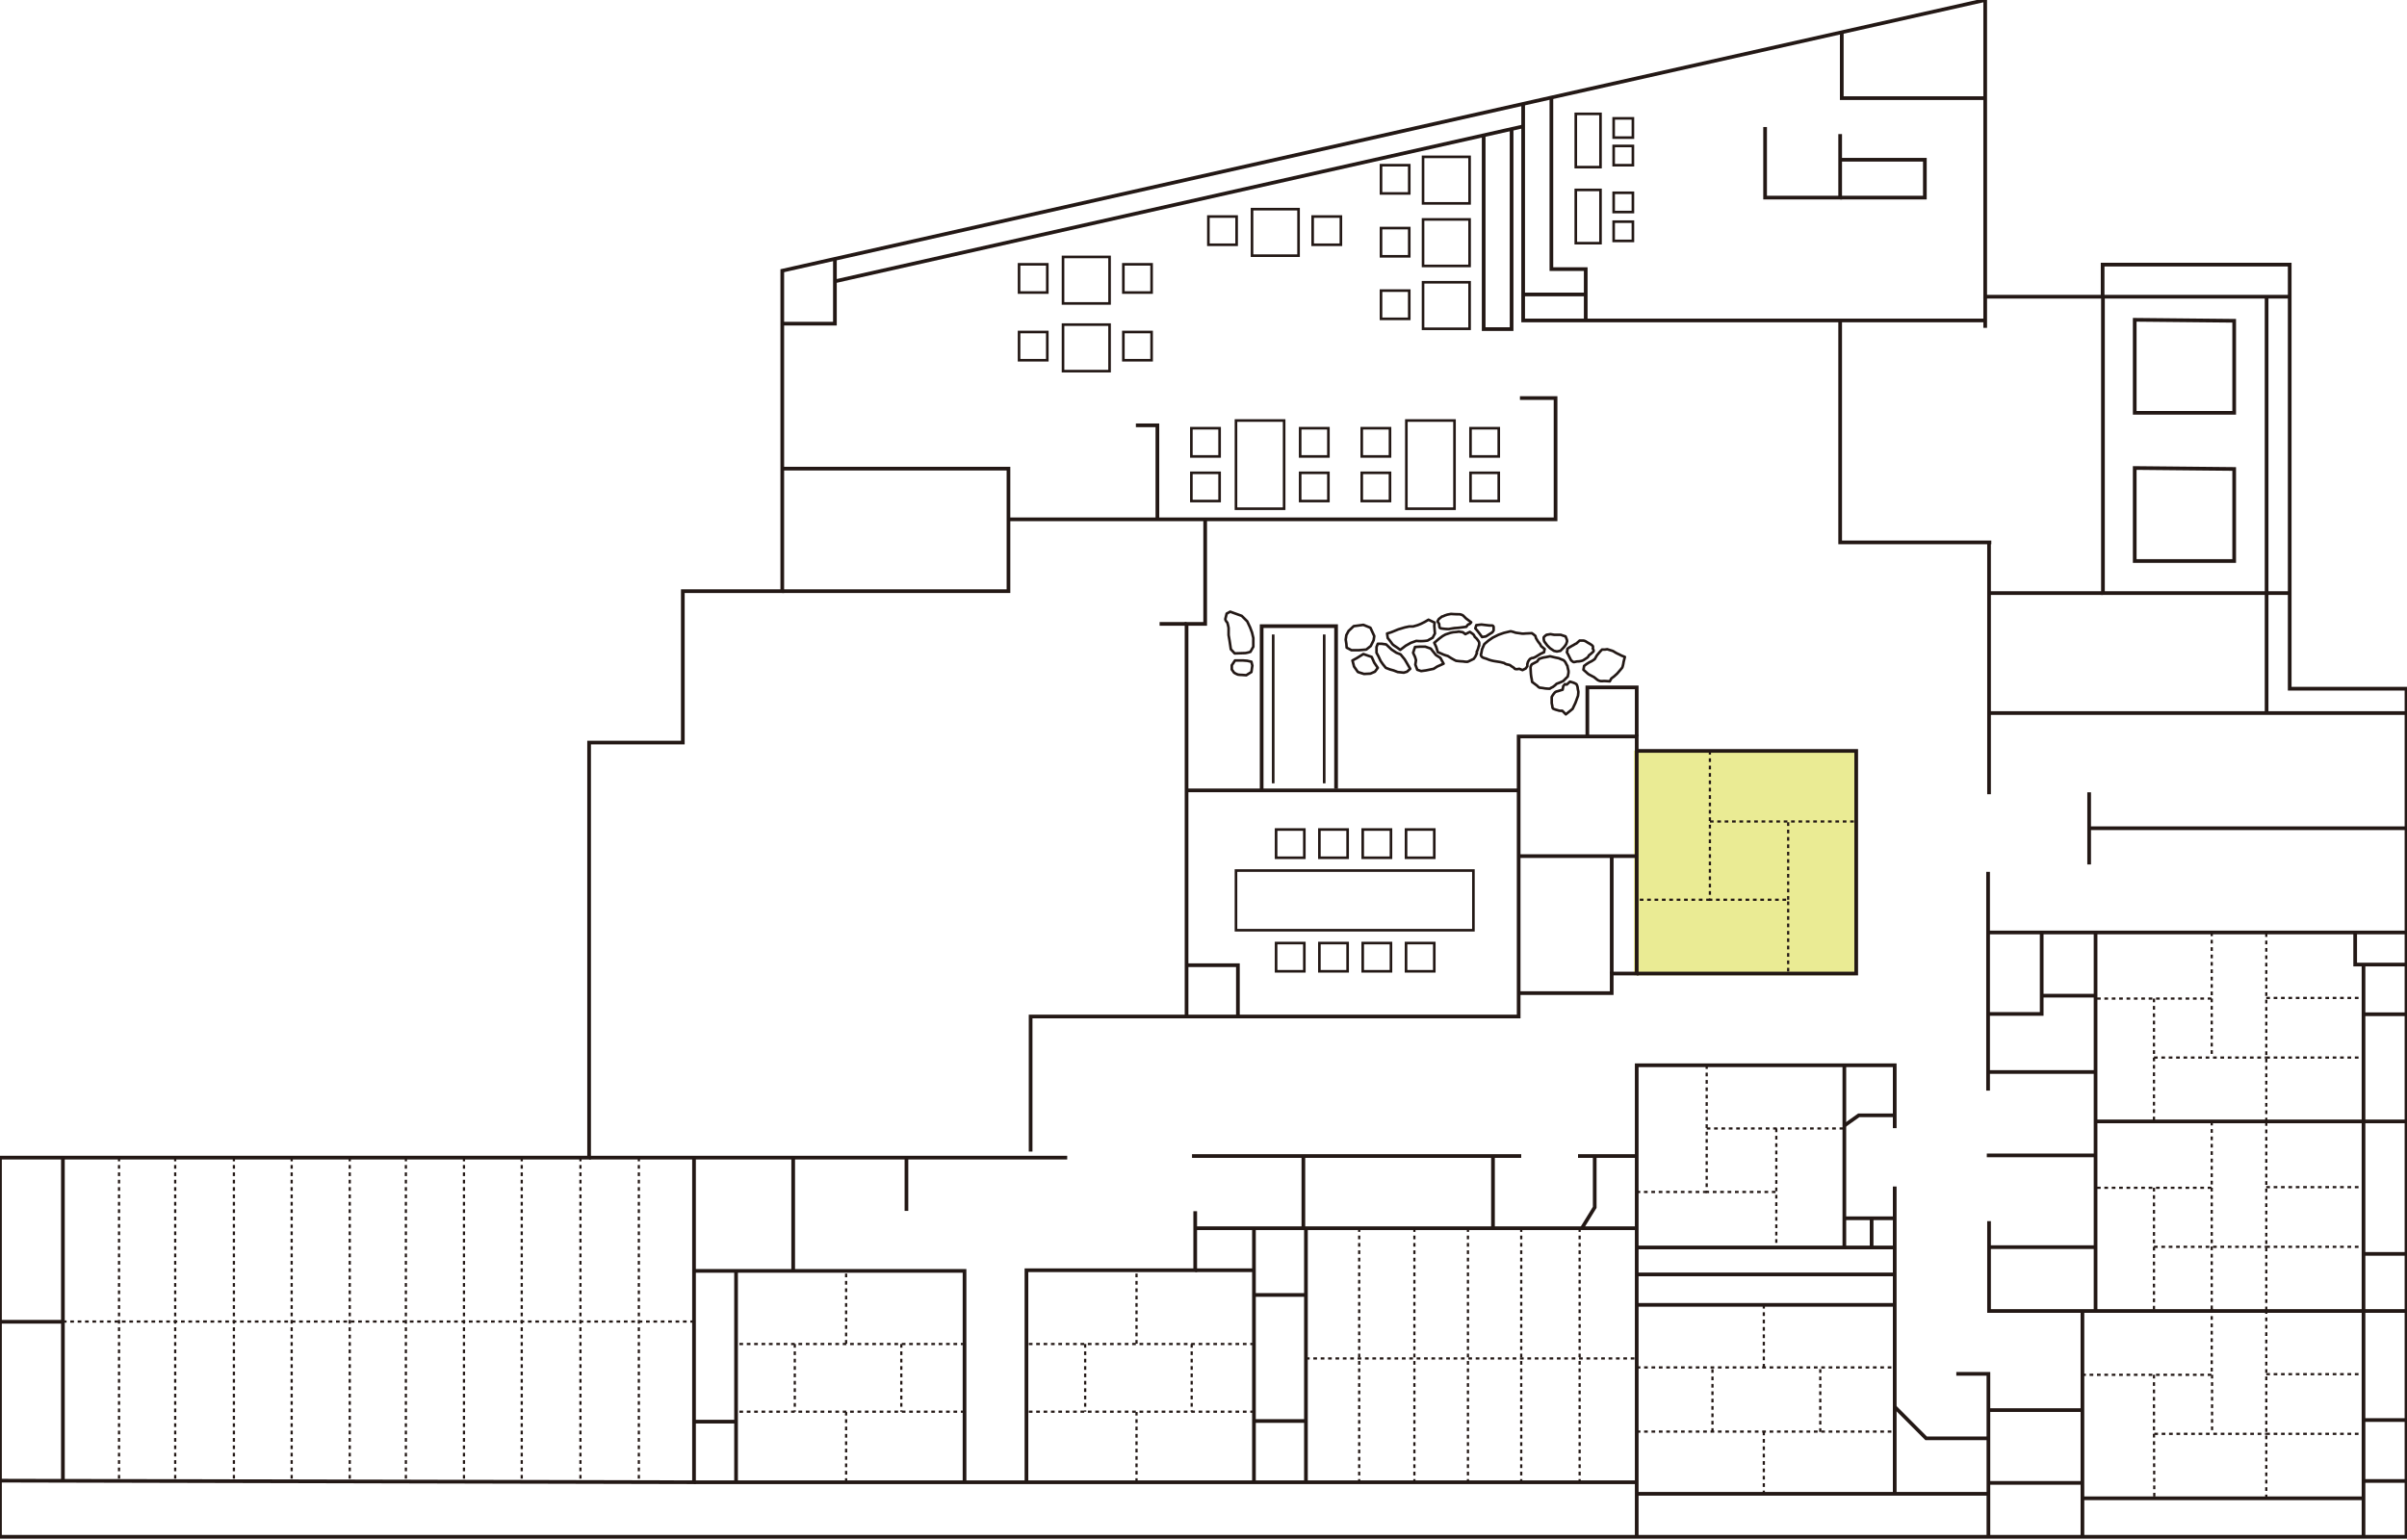 <svg xmlns="http://www.w3.org/2000/svg" viewBox="0 0 750 480"><defs><style>.a{fill:#eaeb94;}.b,.c,.d,.e{fill:none;stroke:#231815;}.b{stroke-linecap:round;stroke-linejoin:round;}.b,.d{stroke-width:0.81px;}.c,.d,.e{stroke-miterlimit:10;}.c{stroke-width:1.15px;}.e{stroke-width:0.69px;stroke-dasharray:1.15 1.15;}</style></defs><rect class="a" x="509.13" y="233.92" width="68.87" height="70.08"/><path class="b" d="M383.32,190.66l3.6,1.3,1.7,1.7.9,1.9.6,1.6.4,1.7v2.7l-.9,1.6a9.07,9.07,0,0,1-1.6.4c-.4,0-3.3.1-3.3.1l-1.2-1.3-.4-2.7-.3-1.7v-2.2a10.8,10.8,0,0,0-.4-1.7s-.7-.7-.6-1.2l.4-1.6Z"/><path class="b" d="M384.82,205.86h2.5l1.3.1,1.3.3.3,1.2-.3,2-1.6,1-1.4-.1a7.5,7.5,0,0,1-1.2-.1,6.39,6.39,0,0,1-1.2-.6l-.7-1v-1.3Z"/><polygon class="b" points="424.81 194.76 427.01 195.66 428.21 198.26 428.01 199.56 427.11 201.36 425.71 202.46 423.41 202.66 421.11 202.66 419.61 201.86 419.51 200.66 419.31 199.36 419.51 197.96 420.21 196.66 421.81 195.16 424.81 194.76"/><polygon class="b" points="427.41 204.76 428.21 206.56 429.31 208.16 428.41 209.36 427.01 209.96 425.01 210.06 423.11 209.46 421.91 207.76 421.41 205.86 422.71 205.16 424.81 203.86 427.41 204.76"/><polygon class="b" points="428.91 201.66 428.91 203.46 429.51 204.56 430.21 206.06 430.91 207.06 431.81 208.16 433.11 208.66 434.21 208.96 435.51 209.46 437.41 209.66 438.41 209.36 439.41 208.46 437.71 205.56 436.41 203.96 435.11 203.46 433.61 202.46 431.91 200.86 430.51 200.66 429.31 200.66 428.91 201.66"/><polygon class="b" points="440.31 203.46 440.91 204.76 441.21 205.76 441.01 207.16 441.61 208.76 442.81 209.16 444.31 208.96 446.71 208.46 447.81 207.76 449.81 206.86 448.81 205.06 447.41 204.16 445.81 202.16 444.11 201.56 442.51 201.56 440.91 201.66 440.31 203.46"/><path class="b" d="M432.21,197.46l1.3-.4,2.2-.9,2-.6,1.4-.3h1.2l1.4-.4,1-.4,1.2-.6,1.2-.7,1.9.9-.1,1,.1,1.2.1,1.2-.7,1.3-1.6.9a13.45,13.45,0,0,1-3.5.1l-1.7.6-1.6.9-1.7,1.3c-1.7-1.3-2.2-1.4-2.6-2s-1.3-1.7-1.3-1.7Z"/><path class="b" d="M447.91,193.66l.5.8.1.9a.55.55,0,0,0,.5.5,12.87,12.87,0,0,0,2.5.2s1.6-.3,1.8-.3,1.3-.1,1.3-.1l2.29-.3s.5-.8.8-.8.7-.6.7-.6l-1.6-1.2-.9-.9a2.5,2.5,0,0,0-1.49-.4c-.9,0-2.3-.1-2.3-.1l-1.1.2-.9.3a2,2,0,0,1-.8.3l-1,.8Z"/><path class="b" d="M446.91,200.36l.6,1.3.5,1.6s1.2.5,1.6.7a12.61,12.61,0,0,0,1.5.5l1.1.7s1.2.7,1.5.8a19.72,19.72,0,0,0,2.19.2,5.31,5.31,0,0,0,1.4.1c.3-.1,1.9-.9,1.9-.9l.5-.7.5-1.1a.63.63,0,0,1,.1-.7,9.83,9.83,0,0,0,.5-1.6c.1-.2.1.3.1-.2s.1-.8-.2-1.2a5.55,5.55,0,0,0-.6-.8c-.2-.3-.5-.4-.6-.6a2.51,2.51,0,0,0-.4-.7c-.2-.2-1.1-.8-1.1-.8l-1.4.7-.8-.6-1.29-.2-.5.1-1.2.1-.9.2-1.5.5-.9.5-1.2.9Z"/><path class="b" d="M460,194.86l1.6-.2s1.5.2,1.7.2a8.08,8.08,0,0,0,1.6.1.54.54,0,0,1,.5.5v1a1.79,1.79,0,0,1-.5.7c-.3.2-.5.3-.8.5l-1.1.7-1.2.2-.8-1.1-.7-.9-.6-.7Z"/><path class="b" d="M477.3,197.36l-2.1.1a4.35,4.35,0,0,1-1.2,0c-.5-.1-1.6-.2-1.9-.3a8.15,8.15,0,0,0-1.4-.4l-2.1.5-1.7.6-1.8.9-1.3.9-1.3,1.1-.7,1.6-.3,1.5s-.2.2.1.7,1.4.7,1.4.7l1,.4a11.74,11.74,0,0,0,1.6.4l1.9.3,1.2.3a1.41,1.41,0,0,0,.5.3c.4.2,1.2.2,1.5.5s.9.5,1.2.9,1.5.1,1.5.1l1,.4,1-.5.5-.7V207l.2-.7s.5-.9.8-1,.2-.2.7-.2a3.83,3.83,0,0,0,1.1-.5l1.3-.8,1.1-.5.2-1-1.1-.9-.3-.6-.7-.9-.6-1-.2-.7-.6-.5Z"/><path class="b" d="M481.9,197.86l1.2-.2,1.2.2h2l1.5.5a6.66,6.66,0,0,1,.3.7,2.35,2.35,0,0,1,.2.8,9.2,9.2,0,0,1-.3.9,7.35,7.35,0,0,1-.9,1.2l-.9.9-1.1.2-.9-.2-1.2-.8-.9-.9-.9-1.2a3.26,3.26,0,0,1-.2-1.2C481,198.46,481.9,197.86,481.9,197.86Z"/><path class="b" d="M492.2,199.66h1.1a1.85,1.85,0,0,1,.7.2c.2.1.8.5,1,.6s.9.5,1.2.8.1.9.1.9.4.5.2.9a11.4,11.4,0,0,1-1.4,1.2,1.79,1.79,0,0,1-.5.7c-.3.2-1,.7-1.4.9a4.53,4.53,0,0,1-1.6.3c-.4,0-.9.2-1.2.2s-.9-.6-.9-.6l-.4-.8-.5-1c-.2-.4-.5-.7-.3-.9s-.1-.7.2-.9a4.7,4.7,0,0,1,.9-.6,7.26,7.26,0,0,1,.9-.5,4.38,4.38,0,0,1,.9-.5Z"/><path class="b" d="M483,204.56l-1.5.3a5.76,5.76,0,0,0-1,.2c-.2.1-.8.2-1,.4a5,5,0,0,0-.5.7l-1.7.9a2.56,2.56,0,0,0-.4.9c0,.2.1,2,.1,2s.1,1,.2,1.4.2,1.2.2,1.2l1.6,1.2s.5.6.9.6a11.48,11.48,0,0,1,1.4.2,12.65,12.65,0,0,0,1.6.1,3.6,3.6,0,0,1,.9-.5,9.68,9.68,0,0,0,.9-.7,1.13,1.13,0,0,1,.5-.4,15.12,15.12,0,0,0,1.9-.8l.5-.5.9-.9.2-1a2.64,2.64,0,0,0,0-.9,12.08,12.08,0,0,1-.3-1.4,5.76,5.76,0,0,1-.5-.9,3,3,0,0,0-.5-.7,2,2,0,0,0-.8-.4c-.2-.1-.9-.4-.9-.4l-1-.2Z"/><path class="b" d="M489.2,212.46l-1,.9-.6-.1-.5.6-.2,1.1-1.6.5a1.45,1.45,0,0,0-1,.59,7,7,0,0,0-.8,1.2v1.9l.2,1a1.23,1.23,0,0,0,.2.7,5.78,5.78,0,0,0,1.4.5,2.51,2.51,0,0,0,1,.2h.5l1.1,1.1,1.5-1.2.6-.5.9-1.9.8-2.2s.1-1,.1-1.2-.2-.89-.2-1.19a2.84,2.84,0,0,0-.4-1.2,4.53,4.53,0,0,0-1-.5Z"/><path class="b" d="M500.1,202.46l.7-.1,1.3.4a2.94,2.94,0,0,1,.89.4,8.79,8.79,0,0,0,1.3.7l1,.5,1,.4-.4,1.6a7.93,7.93,0,0,1-.4,1.7c-.2.3-1.6,1.9-1.6,1.9l-1,.9-.8.6-.5.9s-1.3-.1-1.9-.1a4.05,4.05,0,0,1-1.1,0,2.51,2.51,0,0,1-.9-.4l-1-.8-1.7-.9s-.5-.4-.7-.6-.9-.8-.9-.8l.2-1.2.8-.6.8-.5.8-.4.9-.6.7-1.2.5-.6.6-.7.5-.5Z"/><polygon class="c" points="665.16 99.68 665.16 128.67 696.15 128.67 696.15 99.98 665.16 99.68"/><polygon class="c" points="665.16 145.87 665.16 174.86 696.15 174.86 696.15 146.17 665.16 145.87"/><rect class="d" x="491" y="35.49" width="7.7" height="16.6"/><rect class="d" x="502.8" y="36.89" width="6" height="6"/><rect class="d" x="502.8" y="45.49" width="6" height="6"/><rect class="d" x="491" y="59.19" width="7.7" height="16.6"/><rect class="d" x="502.8" y="60.09" width="6" height="6"/><rect class="d" x="502.8" y="69.09" width="6" height="6"/><rect class="d" x="443.41" y="48.89" width="14.5" height="14.5"/><rect class="d" x="430.31" y="51.49" width="8.8" height="8.8"/><rect class="d" x="443.41" y="68.39" width="14.5" height="14.5"/><rect class="d" x="430.31" y="71.09" width="8.8" height="8.8"/><rect class="d" x="443.41" y="87.98" width="14.5" height="14.5"/><rect class="d" x="430.31" y="90.58" width="8.8" height="8.8"/><rect class="d" x="331.23" y="101.18" width="14.5" height="14.5"/><rect class="d" x="350.03" y="103.48" width="8.8" height="8.8"/><rect class="d" x="317.53" y="103.48" width="8.8" height="8.8"/><rect class="d" x="331.23" y="80.08" width="14.5" height="14.5"/><rect class="d" x="350.03" y="82.38" width="8.8" height="8.8"/><rect class="d" x="317.53" y="82.38" width="8.8" height="8.8"/><rect class="d" x="390.12" y="65.19" width="14.5" height="14.5"/><rect class="d" x="409.01" y="67.49" width="8.8" height="8.8"/><rect class="d" x="376.52" y="67.49" width="8.8" height="8.8"/><rect class="d" x="458.2" y="147.37" width="8.8" height="8.8"/><rect class="d" x="458.2" y="133.47" width="8.8" height="8.8"/><rect class="d" x="424.31" y="147.37" width="8.8" height="8.8"/><rect class="d" x="424.31" y="133.47" width="8.8" height="8.8"/><rect class="d" x="438.21" y="131.07" width="15" height="27.49"/><rect class="d" x="405.12" y="147.37" width="8.8" height="8.8"/><rect class="d" x="405.12" y="133.47" width="8.8" height="8.8"/><rect class="d" x="371.22" y="147.37" width="8.8" height="8.8"/><rect class="d" x="371.22" y="133.47" width="8.8" height="8.8"/><rect class="d" x="385.12" y="131.07" width="15" height="27.49"/><rect class="d" x="385.12" y="271.34" width="73.98" height="18.6"/><rect class="d" x="397.62" y="258.55" width="8.8" height="8.8"/><rect class="d" x="411.11" y="258.55" width="8.8" height="8.8"/><rect class="d" x="424.61" y="258.55" width="8.8" height="8.8"/><rect class="d" x="438.11" y="258.55" width="8.8" height="8.8"/><rect class="d" x="397.62" y="293.94" width="8.8" height="8.8"/><rect class="d" x="411.11" y="293.94" width="8.8" height="8.8"/><rect class="d" x="424.61" y="293.94" width="8.8" height="8.8"/><rect class="d" x="438.11" y="293.94" width="8.8" height="8.8"/><line class="c" x1="369.72" y1="194.46" x2="361.32" y2="194.46"/><polyline class="c" points="509.99 229.55 509.99 214.25 494.6 214.25 494.6 229.55"/><polyline class="c" points="369.72 300.84 385.72 300.84 385.72 316.63"/><line class="c" x1="706.25" y1="92.48" x2="706.25" y2="222.35"/><line class="c" x1="619.77" y1="222.25" x2="749.84" y2="222.25"/><polyline class="c" points="321.13 358.93 321.13 316.83 473.2 316.83 473.2 266.84 473.2 229.55 509.99 229.55 509.99 234.45 509.99 303.44 502.19 303.44 502.19 309.54 474.4 309.54 473.2 309.54"/><polyline class="c" points="483.4 30.39 483.4 83.88 494.1 83.88 494.1 99.68"/><line class="c" x1="494.1" y1="91.78" x2="474.5" y2="91.78"/><polyline class="c" points="549.99 39.59 549.99 61.59 573.38 61.59 573.38 59.09 573.38 49.79 573.38 41.79"/><polyline class="c" points="573.38 49.79 599.77 49.79 599.77 61.59 573.38 61.59"/><polyline class="c" points="749.84 258.15 650.96 258.15 650.96 246.95 650.96 269.44"/><polyline class="c" points="619.57 448.31 600.17 448.31 590.38 438.51"/><line class="c" x1="406.92" y1="442.91" x2="390.72" y2="442.91"/><polyline class="c" points="183.56 360.82 282.44 360.82 321.13 360.82 332.53 360.82"/><line class="c" x1="282.44" y1="360.82" x2="282.44" y2="377.42"/><polygon class="c" points="0 479 749.84 479 749.84 258.15 749.84 214.66 713.45 214.66 713.45 82.48 655.16 82.48 655.16 92.48 618.57 92.48 618.57 30.59 618.57 0 483.4 30.39 260.15 80.68 243.75 84.38 243.75 184.26 212.76 184.26 212.76 231.45 183.56 231.45 183.56 360.82 19.6 360.82 0 360.82 0 405.12 0 461.5 0 479"/><polyline class="c" points="713.35 184.86 655.26 184.86 655.26 95.88 655.26 92.48 705.55 92.48 713.45 92.48"/><line class="c" x1="19.6" y1="360.82" x2="19.6" y2="461.6"/><line class="e" x1="37.09" y1="360.82" x2="37.09" y2="461.6"/><line class="e" x1="54.59" y1="360.82" x2="54.59" y2="461.6"/><line class="e" x1="72.88" y1="360.82" x2="72.88" y2="461.7"/><line class="e" x1="90.88" y1="360.82" x2="90.88" y2="461.7"/><line class="e" x1="108.98" y1="360.82" x2="108.98" y2="461.8"/><line class="e" x1="126.47" y1="360.82" x2="126.47" y2="461.8"/><line class="e" x1="144.57" y1="360.82" x2="144.57" y2="461.8"/><line class="e" x1="162.57" y1="360.82" x2="162.57" y2="462"/><line class="e" x1="180.86" y1="360.82" x2="180.86" y2="462"/><line class="e" x1="199.06" y1="360.82" x2="199.06" y2="462"/><line class="e" x1="19.6" y1="411.91" x2="216.25" y2="411.91"/><polyline class="c" points="0 461.5 216.25 462 216.25 395.32 216.25 360.82"/><line class="c" x1="247.15" y1="360.82" x2="247.15" y2="396.12"/><polyline class="c" points="216.25 396.12 229.35 396.12 263.25 396.12 300.54 396.12 300.54 418.91 300.54 462"/><polyline class="c" points="216.25 462 319.83 462 509.99 462"/><polyline class="c" points="319.83 462 319.83 395.92 354.83 395.92 372.42 395.92 372.42 382.42 372.42 377.52"/><polyline class="c" points="229.35 396.12 229.35 419.31 229.35 443.51 229.35 461.9"/><line class="c" x1="216.25" y1="443.11" x2="229.35" y2="443.11"/><line class="e" x1="263.64" y1="418.81" x2="263.64" y2="396.12"/><line class="e" x1="263.64" y1="461.9" x2="263.64" y2="440.11"/><line class="e" x1="300.54" y1="418.91" x2="229.35" y2="418.91"/><line class="e" x1="300.54" y1="440.01" x2="229.35" y2="440.01"/><line class="e" x1="280.84" y1="418.91" x2="280.84" y2="440.01"/><line class="e" x1="247.65" y1="418.91" x2="247.65" y2="440.01"/><line class="e" x1="354.13" y1="418.81" x2="354.13" y2="396.12"/><line class="e" x1="354.13" y1="461.9" x2="354.13" y2="440.11"/><line class="e" x1="390.72" y1="418.91" x2="319.83" y2="418.91"/><line class="e" x1="390.72" y1="440.01" x2="319.83" y2="440.01"/><line class="e" x1="371.32" y1="418.91" x2="371.32" y2="440.01"/><line class="e" x1="338.13" y1="418.91" x2="338.13" y2="440.01"/><polyline class="c" points="372.42 382.82 390.72 382.82 509.59 382.82"/><line class="c" x1="372.42" y1="395.92" x2="390.72" y2="395.92"/><polyline class="c" points="390.72 382.82 390.72 403.42 390.72 442.71 390.72 462"/><polyline class="c" points="406.92 382.82 406.92 423.41 406.92 462"/><line class="e" x1="423.51" y1="382.82" x2="423.51" y2="462"/><line class="e" x1="440.71" y1="382.82" x2="440.71" y2="462"/><line class="e" x1="457.4" y1="382.82" x2="457.4" y2="462"/><line class="e" x1="474" y1="382.82" x2="474" y2="462"/><line class="e" x1="492.2" y1="382.82" x2="492.2" y2="462"/><line class="c" x1="406.82" y1="403.62" x2="390.72" y2="403.62"/><line class="c" x1="590.38" y1="369.82" x2="590.38" y2="465.6"/><polyline class="c" points="509.99 479 509.99 423.21 509.99 360.32 509.99 332.03 531.79 332.03 574.68 332.03 590.38 332.03 590.38 351.63"/><line class="e" x1="406.92" y1="423.41" x2="509.99" y2="423.41"/><polyline class="c" points="491.7 360.32 496.9 360.32 509.99 360.32"/><polyline class="c" points="371.42 360.32 465.2 360.32 474 360.32"/><line class="c" x1="465.2" y1="360.32" x2="465.2" y2="382.82"/><line class="c" x1="406.12" y1="360.32" x2="406.12" y2="382.82"/><polyline class="c" points="496.9 360.32 496.9 376.32 492.9 382.82"/><polyline class="c" points="590.08 465.6 509.99 465.6 619.57 465.6 619.57 479 619.57 448.31 619.57 428.21 609.57 428.21"/><polyline class="c" points="574.68 332.03 574.68 379.72 574.68 388.82 510.19 388.82"/><polyline class="c" points="574.68 350.83 579.18 347.63 590.38 347.63"/><polyline class="e" points="531.79 332.03 531.79 351.73 531.79 371.52 553.48 371.52"/><polyline class="c" points="574.68 379.72 583.18 379.72 590.38 379.72"/><line class="c" x1="574.68" y1="388.82" x2="590.38" y2="388.82"/><line class="c" x1="583.18" y1="379.72" x2="583.18" y2="388.82"/><polyline class="c" points="509.99 397.22 509.99 397.22 590.38 397.22"/><polyline class="c" points="509.99 406.71 549.59 406.71 590.38 406.71"/><line class="e" x1="509.99" y1="426.21" x2="590.38" y2="426.21"/><line class="e" x1="509.99" y1="446.21" x2="590.38" y2="446.21"/><line class="e" x1="549.59" y1="406.72" x2="549.59" y2="426.21"/><line class="e" x1="549.59" y1="446.21" x2="549.59" y2="465.6"/><line class="e" x1="533.59" y1="446.31" x2="533.59" y2="426.31"/><line class="e" x1="567.18" y1="446.31" x2="567.18" y2="426.31"/><polyline class="c" points="749.84 290.64 733.85 290.64 689.16 290.64 636.17 290.64 619.47 290.64 619.47 271.74 619.47 339.93"/><polyline class="c" points="749.74 349.53 652.96 349.53 652.96 334.13 652.96 290.84 652.96 360.13 652.96 408.62 732.75 408.62 749.84 408.62 648.87 408.62 619.77 408.62 619.77 380.62 619.77 388.72 652.86 388.72"/><line class="c" x1="652.96" y1="360.12" x2="619.07" y2="360.12"/><line class="c" x1="652.96" y1="334.13" x2="619.47" y2="334.13"/><polyline class="c" points="636.17 290.64 636.17 316.03 619.47 316.03"/><line class="c" x1="636.17" y1="310.34" x2="652.96" y2="310.34"/><polyline class="e" points="689.16 290.64 689.16 311.24 671.16 311.24 652.96 311.24"/><polyline class="e" points="671.16 311.24 671.16 329.63 671.16 349.53"/><line class="e" x1="689.16" y1="311.24" x2="689.16" y2="329.63"/><line class="e" x1="671.16" y1="329.63" x2="706.15" y2="329.63"/><polyline class="e" points="706.15 349.53 706.15 311.04 706.15 290.84"/><polyline class="e" points="689.16 349.63 689.16 370.22 671.16 370.22 652.96 370.22"/><polyline class="e" points="671.16 370.22 671.16 388.62 671.16 408.51"/><line class="e" x1="689.16" y1="370.22" x2="689.16" y2="388.62"/><line class="e" x1="671.16" y1="388.62" x2="706.15" y2="388.62"/><line class="e" x1="706.15" y1="408.41" x2="706.15" y2="349.73"/><line class="e" x1="706.15" y1="311.04" x2="736.35" y2="311.04"/><line class="e" x1="706.15" y1="329.63" x2="736.35" y2="329.63"/><line class="e" x1="706.15" y1="370.02" x2="736.45" y2="370.02"/><line class="e" x1="706.15" y1="388.62" x2="736.45" y2="388.62"/><polyline class="e" points="689.16 407.92 689.16 428.51 671.26 428.51 648.96 428.51"/><polyline class="e" points="671.16 428.51 671.16 446.91 671.26 467"/><line class="e" x1="689.26" y1="428.51" x2="689.26" y2="446.91"/><line class="e" x1="671.26" y1="446.91" x2="706.15" y2="446.91"/><line class="e" x1="706.15" y1="467" x2="706.15" y2="408.11"/><line class="e" x1="706.15" y1="428.31" x2="736.45" y2="428.31"/><line class="e" x1="706.15" y1="446.91" x2="736.45" y2="446.91"/><polyline class="c" points="733.85 290.64 733.85 300.64 736.45 300.64 749.84 300.64"/><polyline class="c" points="736.45 300.64 736.45 316.13 736.45 408.51"/><line class="c" x1="736.45" y1="316.13" x2="749.84" y2="316.13"/><polyline class="c" points="736.45 408.62 736.45 442.61 736.45 479"/><line class="c" x1="736.45" y1="442.61" x2="749.84" y2="442.61"/><line class="c" x1="736.45" y1="461.6" x2="749.84" y2="461.6"/><polyline class="c" points="648.87 408.62 648.87 439.51 648.87 467 648.87 479"/><line class="c" x1="648.86" y1="439.51" x2="619.57" y2="439.51"/><line class="c" x1="648.86" y1="462.2" x2="619.57" y2="462.2"/><line class="c" x1="648.96" y1="467" x2="736.45" y2="467"/><line class="c" x1="736.45" y1="390.82" x2="749.84" y2="390.82"/><line class="e" x1="689.16" y1="388.52" x2="689.16" y2="409.11"/><polyline class="c" points="655.26 184.86 619.77 184.86 619.77 168.97 619.77 222.25 619.77 247.55"/><polyline class="c" points="618.57 92.48 618.57 99.88 618.57 102.18"/><polyline class="c" points="618.57 99.88 573.38 99.88 474.6 99.88 474.6 39.09 474.6 32.39"/><polyline class="c" points="573.38 99.88 573.38 169.06 620.47 169.06"/><polyline class="c" points="618.57 30.59 573.88 30.59 573.88 10.1"/><polyline class="c" points="260.15 80.68 260.15 87.68 260.15 100.88 243.75 100.88"/><line class="c" x1="260.15" y1="87.68" x2="474.6" y2="39.39"/><polyline class="c" points="243.75 184.26 314.23 184.26 314.23 161.87 314.23 146.07 243.75 146.07"/><polyline class="c" points="314.23 161.87 360.63 161.87 375.52 161.87 484.7 161.87 484.7 124.07 473.6 124.07"/><polyline class="c" points="360.63 161.87 360.63 132.57 353.93 132.57"/><polyline class="c" points="375.52 161.87 375.52 194.46 369.72 194.46 369.72 246.35 369.72 300.84 369.72 316.83"/><polyline class="c" points="369.72 246.35 393.12 246.35 472.9 246.35"/><polyline class="c" points="393.12 246.35 393.12 195.16 416.31 195.16 416.31 245.85"/><line class="d" x1="396.72" y1="197.76" x2="396.72" y2="244.15"/><line class="d" x1="412.61" y1="197.76" x2="412.61" y2="244.15"/><polyline class="c" points="473.2 266.84 502.3 266.84 509.99 266.84"/><line class="c" x1="502.2" y1="303.44" x2="502.2" y2="266.84"/><polyline class="c" points="509.99 303.44 578.38 303.44 578.38 234.05 532.79 234.05 509.99 234.05"/><polyline class="e" points="532.79 234.05 532.79 256.05 532.79 280.44 557.18 280.44 557.18 303.24"/><line class="e" x1="532.79" y1="280.44" x2="510.19" y2="280.44"/><line class="e" x1="532.79" y1="256.05" x2="578.38" y2="256.05"/><line class="e" x1="557.18" y1="280.44" x2="557.18" y2="256.05"/><polyline class="c" points="462.3 42.09 462.3 102.58 471 102.58 471 40.19"/><line class="e" x1="531.79" y1="351.73" x2="574.68" y2="351.73"/><line class="e" x1="531.79" y1="371.52" x2="509.99" y2="371.52"/><line class="e" x1="553.48" y1="351.73" x2="553.48" y2="388.72"/><line class="c" y1="411.98" x2="19.6" y2="411.98"/></svg>